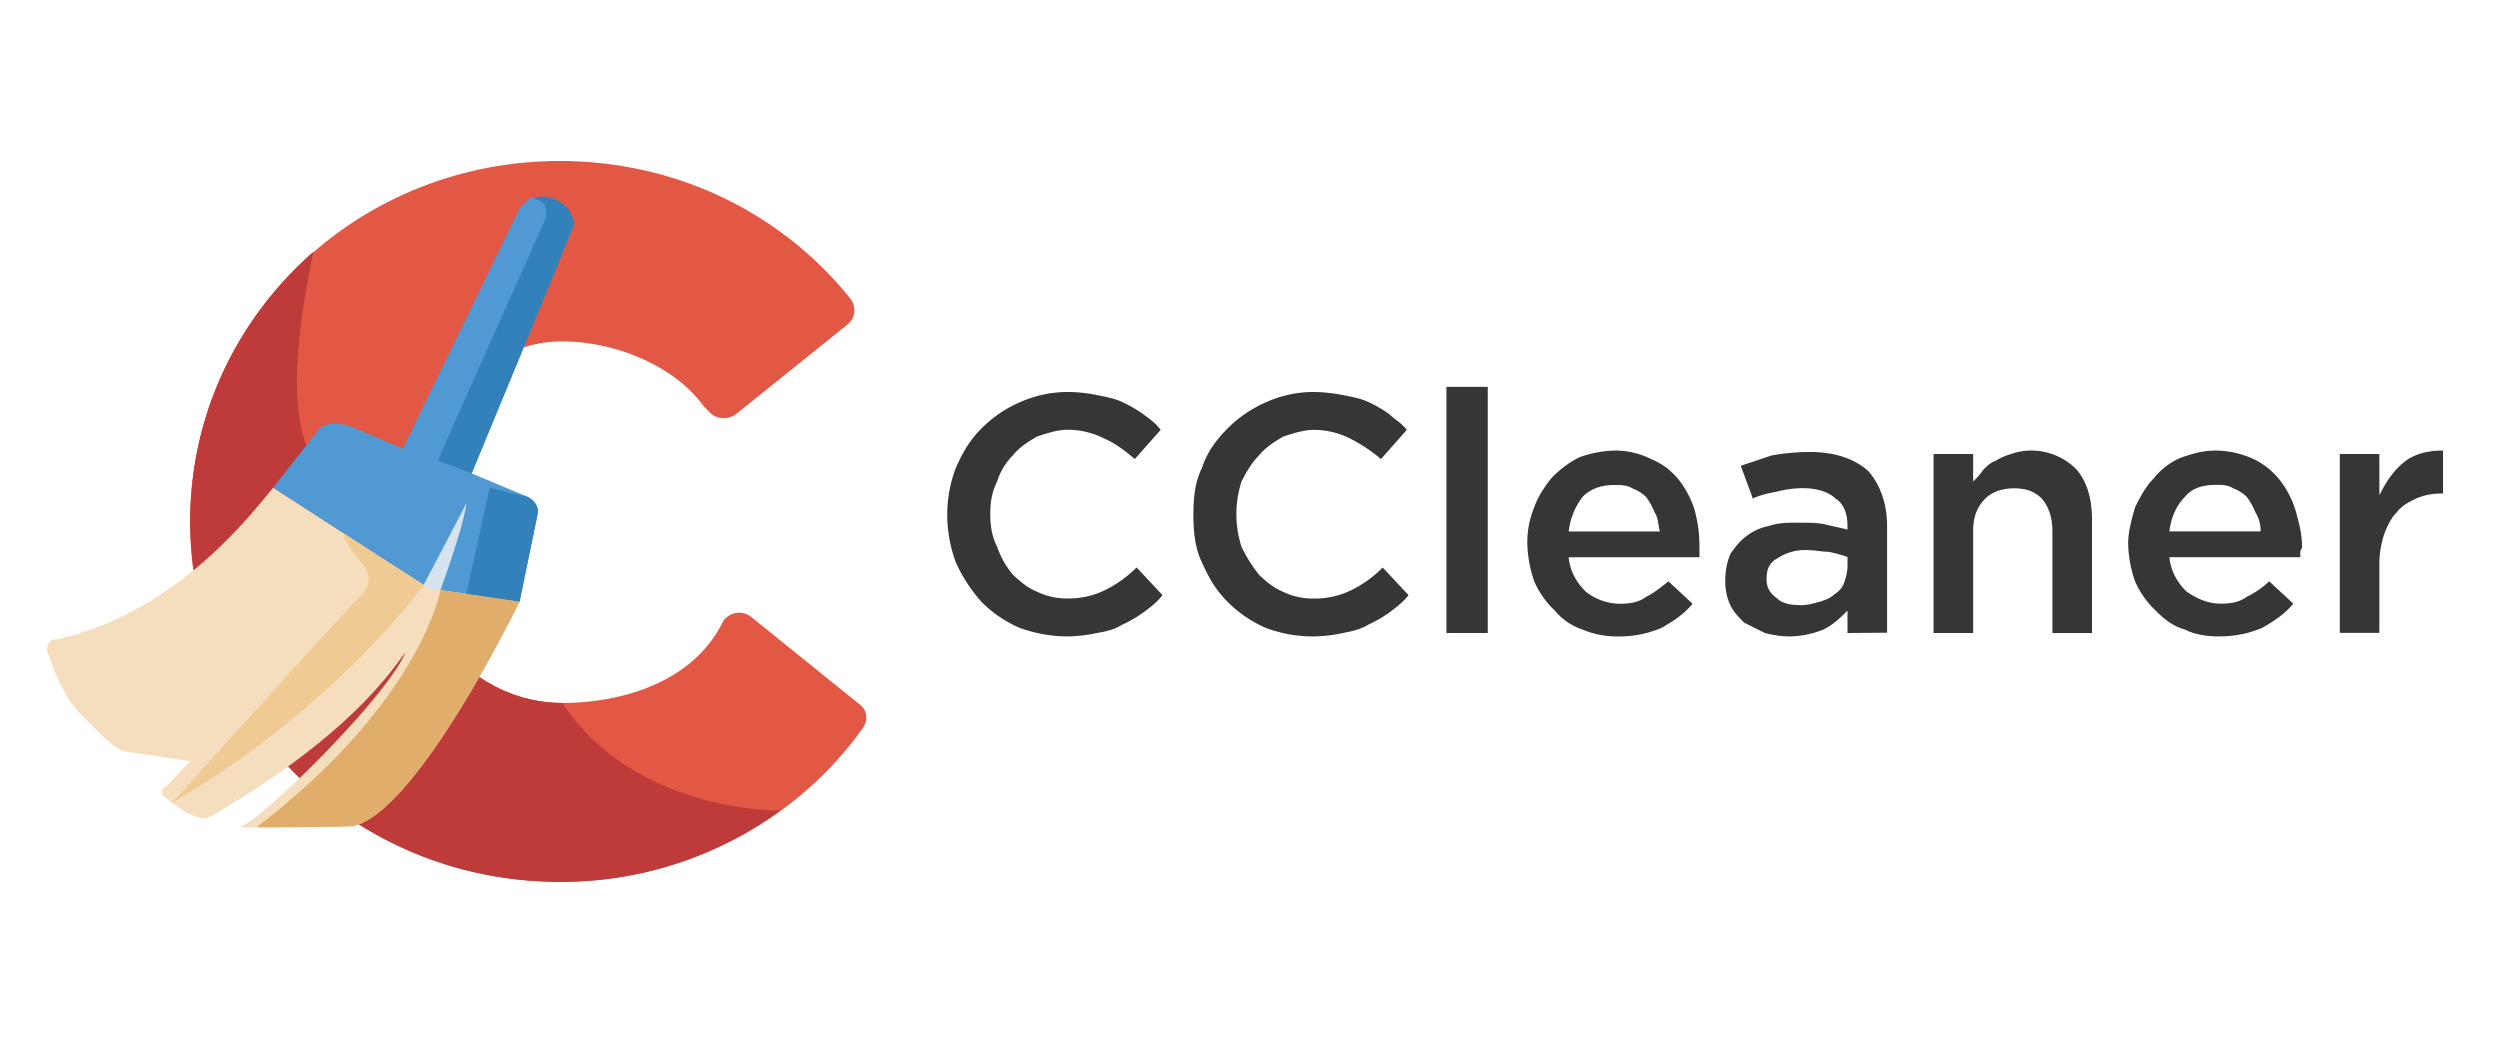 <svg id="aac7cf57-3fed-4ee1-937f-b15881f2189f" data-name="Layer 1" xmlns="http://www.w3.org/2000/svg" viewBox="0 0 1200 500"><defs><style>.e6dc24bd-ee46-4a6b-b195-ea81c6fa9c71{fill:#e35845;}.aff7a0c4-8a93-4900-80e5-d5b67bb9b223{fill:#be3b39;}.bd042c5b-37f2-4ab6-a706-c7285956bb44{fill:#d4e3ed;}.b13af476-6bb6-46d2-9243-956d9fa9de0a{fill:#f4debd;}.f5b4f8ff-9b7a-4998-a53f-ae68aacdbd8b{fill:#5199d2;}.a2cc8613-7414-4bed-8801-bcb3c975534a{fill:#3381ba;}.a3328bcc-1a4a-4895-a851-4e342e6ed2bc{fill:#e1ad6b;}.bce0b16a-196a-4e5d-bf4e-ce155f5c32b9{fill:#efca92;}.e423bd53-bae6-4d3b-a655-32ea60e995eb{fill:#373535;}</style></defs><g id="feba7ceb-d756-40c4-98dd-a4aafd84496c" data-name="CCleaner"><path class="e6dc24bd-ee46-4a6b-b195-ea81c6fa9c71" d="M268.69,423.28c-98.34,0-177.4-77.18-177.4-173s79.05-173,177.4-173c56.64,0,107.06,25.52,139.42,66a8.88,8.88,0,0,1-1.24,12.45l-53.53,43c-4.36,3.11-10,2.49-13.07-1.25l-2.49-2.49c-14.94-20.54-44.19-31.12-67.84-31.12C228.23,163.73,194,207.3,194,254c0,46.06,34.23,83.41,75.94,83.41,28.63,0,62.24-10,76.56-38,0-.62.62-.62.62-1.24a9.3,9.3,0,0,1,13.69-1.87L412.48,338c3.73,2.49,4.35,7.48,1.87,11.21-31.76,44.82-85.28,74.06-145.66,74.06"/><path class="aff7a0c4-8a93-4900-80e5-d5b67bb9b223" d="M268.69,423.28c-98.34,0-177.4-77.18-177.4-173,0-51.66,23-97.72,59.14-129.47C128.64,226,154.78,234.07,194,254c0,46.06,34.23,83.41,75.93,83.41,34.86,52.91,104.57,51.66,104.57,51.66a177.61,177.61,0,0,1-105.81,34.23"/><polyline class="bd042c5b-37f2-4ab6-a706-c7285956bb44" points="188.4 282.62 228.85 293.2 223.87 241.53 188.4 282.62"/><path class="b13af476-6bb6-46d2-9243-956d9fa9de0a" d="M206.45,282.62l-75.32-48.55c-11.82,14.31-47.3,60.37-103.94,72.82-1.87,0-3.12.63-3.74,1.87a6.07,6.07,0,0,0-.62,4.36c8.09,23.65,14.31,28,19.29,33,0,.62.63.62,1.25,1.24C55.19,359.8,58.93,361,62,361c.62,0,29.26,4.36,29.26,4.36L79.47,377.85h-.62a3.22,3.22,0,0,0-1.25,2.49c0,.62.62,1.87,1.25,1.87.62.62,11.82,10.58,19.29,10.58.62,0,1.87-.62,2.49-.62,67.85-39.22,87.77-71,94-79.05-8.72,21.16-68.47,80.29-79.67,84,0,0,50.41,0,54.77-.62,31.12-7.47,79.67-107.68,79.67-107.68l-42.94-6.22"/><path class="f5b4f8ff-9b7a-4998-a53f-ae68aacdbd8b" d="M274.92,107.71c-.63-3.11-3.74-8.71-3.74-8.71s-11.2-6.23-16.8-3.74c-4.36,3.11-5,5-6.23,7.47L193.37,215.39l-26.14-11.2a23.47,23.47,0,0,0-6.23-.62,9.24,9.24,0,0,0-9.33,4.35l-20.54,26.15,72.2,46.68s10.58-19.92,20.54-39.22c-1.24,11.21-12.45,41.71-12.45,41.71l38,5.6,8.71-42.33c.63-3.11-1.86-6.84-5-8.09l-26.77-11.2,48.55-117.64v-1.87"/><path class="a2cc8613-7414-4bed-8801-bcb3c975534a" d="M255.62,95.26c10,1.25,5.6,11.21,5.6,11.21s-51,113.9-51,114.53l16.18,6.22s48.56-117,48.56-118.26c2.48-6.23-8.1-18-19.3-13.7"/><path class="a2cc8613-7414-4bed-8801-bcb3c975534a" d="M223.87,285.11l11.21-51s17.43,4.35,18,4.35c6.23,3.11,5,8.1,5,8.1l-8.71,42.32-25.53-3.73"/><path class="a3328bcc-1a4a-4895-a851-4e342e6ed2bc" d="M211.42,283.24s-9.33,53.53-88.38,113.9c0,0,42.32,0,46.68-.62,31.12-7.47,79.67-107.68,79.67-107.68l-38-5.6"/><path class="bce0b16a-196a-4e5d-bf4e-ce155f5c32b9" d="M203.33,280.75l-38.59-24.9c3.12,13.07,20.54,18,7.47,31.12-1.86,1.25-90.25,99-89.63,98.35C161,339.88,203.33,280.75,203.33,280.75"/><path class="e423bd53-bae6-4d3b-a655-32ea60e995eb" d="M512.52,305.49a67.8,67.8,0,0,1-23.14-4.13A59,59,0,0,1,471.21,289a75.61,75.61,0,0,1-12.4-19,66.74,66.74,0,0,1-4.13-22.31v-.83a63.12,63.12,0,0,1,4.13-22.31c3.31-7.43,6.61-13.21,12.4-19a58.69,58.69,0,0,1,18.17-12.4,56.63,56.63,0,0,1,24-5,72.45,72.45,0,0,1,14,1.66c4.13.82,8.26,1.65,11.57,3.3a61.28,61.28,0,0,1,9.91,5.78c3.3,2.48,5.79,4.14,8.26,7.44l-12.39,14c-5-4.13-9.09-7.43-14.87-9.91a38.43,38.43,0,0,0-17.35-4.13c-5,0-9.92,1.65-14.88,3.3-4.13,2.48-8.26,5-11.56,9.08a31.08,31.08,0,0,0-7.44,12.4c-2.48,5-3.3,9.92-3.3,15.7s.82,10.75,3.3,15.69a41.67,41.67,0,0,0,7.44,13.23c3.3,3.3,7.43,6.61,11.56,8.26a32.41,32.41,0,0,0,14.88,3.3,39.34,39.34,0,0,0,18.17-4.13,55.84,55.84,0,0,0,14.88-10.75L558,285.65c-2.48,3.3-5.78,5.78-9.09,8.26a61.28,61.28,0,0,1-9.91,5.78c-4.13,2.48-7.43,3.31-12.39,4.14a71.78,71.78,0,0,1-14.05,1.66"/><path class="e423bd53-bae6-4d3b-a655-32ea60e995eb" d="M630.67,305.49a64.29,64.29,0,0,1-23.14-4.13A59.13,59.13,0,0,1,589.36,289c-5.79-5.79-9.09-11.57-12.4-19-3.3-6.61-4.13-14.87-4.13-22.31v-.83c0-8.26.83-15.69,4.13-22.31,2.48-7.43,6.61-13.21,12.4-19a58.69,58.69,0,0,1,18.17-12.4,55.57,55.57,0,0,1,23.14-5,81.55,81.55,0,0,1,14.87,1.66c4.13.82,8.26,1.65,11.57,3.3A61.28,61.28,0,0,1,667,198.9c2.48,2.48,5.79,4.14,8.26,7.44l-12.39,14A77.67,77.67,0,0,0,648,210.47a38.39,38.39,0,0,0-17.35-4.13c-5,0-9.92,1.65-14.88,3.3-4.13,2.48-8.26,5-11.56,9.08-3.3,3.31-5.79,7.44-8.27,12.4a51.1,51.1,0,0,0,0,31.39,70.82,70.82,0,0,0,8.27,13.23c3.3,3.3,7.43,6.61,11.56,8.26a32.41,32.41,0,0,0,14.88,3.3,39.41,39.41,0,0,0,18.18-4.13,56,56,0,0,0,14.87-10.75l12.39,13.23c-2.48,3.3-5.78,5.78-9.09,8.26a60.86,60.86,0,0,1-9.91,5.78c-4.13,2.48-8.26,3.31-12.39,4.14a71.87,71.87,0,0,1-14.05,1.66"/><rect class="e423bd53-bae6-4d3b-a655-32ea60e995eb" x="694.29" y="185.69" width="19.83" height="118.15"/><path class="e423bd53-bae6-4d3b-a655-32ea60e995eb" d="M776.91,305.49a43.1,43.1,0,0,1-17.35-3.31,29.29,29.29,0,0,1-13.22-9.08,43,43,0,0,1-9.91-14.05,59.14,59.14,0,0,1-3.31-18.17,43.1,43.1,0,0,1,3.31-17.35c1.65-5,5-9.92,8.26-14.05a50.42,50.42,0,0,1,13.22-9.92,54,54,0,0,1,17.34-3.3,38.33,38.33,0,0,1,17.35,4.13,32.73,32.73,0,0,1,13.22,9.92,45.71,45.71,0,0,1,7.44,14,64.57,64.57,0,0,1,2.48,18.18v5h-62.8c.83,7.43,4.13,12.39,8.27,16.53a26.62,26.62,0,0,0,16.52,5.77c5,0,9.09-.82,12.4-3.3,3.3-1.64,6.61-4.13,10.74-7.43l11.56,10.74c-4.12,5-9.08,8.26-14.87,11.56a51,51,0,0,1-20.65,4.13m19.83-50.4c-.83-3.3-.83-6.61-2.48-9.09a33.93,33.93,0,0,0-4.13-7.43,18.06,18.06,0,0,0-6.61-4.14c-2.48-1.64-5.78-1.64-8.27-1.64-6.61,0-11.56,1.64-15.69,5.78A33.32,33.32,0,0,0,753,255.1h43.79Z"/><path class="e423bd53-bae6-4d3b-a655-32ea60e995eb" d="M886.8,303.84V293.1c-3.3,3.3-6.61,6.6-11.57,9.08a45,45,0,0,1-16.53,3.31,48.47,48.47,0,0,1-11.56-1.66l-9.92-4.95c-2.48-2.49-5-5-6.61-8.27A26.39,26.39,0,0,1,828.14,279v-.82a33.13,33.13,0,0,1,2.47-12.39c2.48-3.31,4.13-5.79,7.44-8.26a25.51,25.51,0,0,1,10.74-5c5-1.64,9.09-1.64,14.05-1.64s9.91,0,13.21.82,7.44,1.65,10.75,2.48v-1.65c0-5.79-1.66-10.74-5.78-13.22-3.31-3.31-9.09-5-15.7-5a50.39,50.39,0,0,0-12.4,1.65c-4.13.83-8.26,1.66-11.56,3.31l-5.79-15.69,14.87-5a106.11,106.11,0,0,1,18.18-1.64c12.4,0,21.48,3.3,28.1,9.08,5.78,6.61,9.08,15.7,9.08,26.44v51.23m-19-36.35a66.92,66.92,0,0,0-9.09-2.49c-3.31,0-6.61-.83-10.74-.83a23.63,23.63,0,0,0-14.05,4.14c-3.3,1.65-4.95,4.95-4.95,9.09v.82c0,4.13,1.65,6.62,4.95,9.09,2.48,2.48,6.61,3.3,11.57,3.3,3.3,0,5.78-.83,9.09-1.65,2.47-.83,4.95-1.65,6.61-3.3,2.48-1.65,4.13-3.31,4.95-5.79a24,24,0,0,0,1.66-7.44v-4.94Z"/><path class="e423bd53-bae6-4d3b-a655-32ea60e995eb" d="M928.11,217.91h19v13.22a34.94,34.94,0,0,0,5-5.79c1.65-1.64,3.3-3.3,5.78-4.13a29.22,29.22,0,0,1,7.44-3.3,29.51,29.51,0,0,1,9.08-1.65,30.51,30.51,0,0,1,22.31,9.08c5,5.79,7.44,14,7.44,24v54.53h-19V255.09c0-6.61-1.66-11.57-5-15.7-3.3-3.31-7.44-5-13.22-5s-10.74,1.65-14.05,5c-4.13,4.13-5.78,9.09-5.78,15.7v48.75h-19"/><path class="e423bd53-bae6-4d3b-a655-32ea60e995eb" d="M1065.26,305.49c-5.78,0-11.56-.83-16.52-3.31-5.79-1.65-9.91-4.95-14-9.08a43.17,43.17,0,0,1-9.91-14.05,59.14,59.14,0,0,1-3.31-18.17c0-5.79,1.65-11.57,3.31-17.35,2.48-5,5-9.92,9.08-14.05a33,33,0,0,1,13.22-9.92c5-1.65,9.92-3.3,16.53-3.3a45,45,0,0,1,18.18,4.13,36.61,36.61,0,0,1,12.39,9.92,45.68,45.68,0,0,1,7.43,14c1.66,5.79,3.31,11.57,3.31,18.18,0,.83-.83,1.65-.83,2.48v2.48H1041.3c.83,7.43,4.13,12.39,8.26,16.53,5,3.3,9.92,5.77,16.53,5.77,5,0,9.08-.82,12.39-3.3a41.61,41.61,0,0,0,10.74-7.43l11.57,10.74c-4.13,5-9.09,8.26-14.87,11.56a51,51,0,0,1-20.66,4.13m19.83-50.4a16.61,16.61,0,0,0-2.48-9.09,33.12,33.12,0,0,0-4.13-7.43,18.06,18.06,0,0,0-6.61-4.14c-2.48-1.64-5-1.64-8.26-1.64-6.61,0-11.57,1.64-14.87,5.78-4.13,4.13-6.61,9.91-7.44,16.53h43.79Z"/><path class="e423bd53-bae6-4d3b-a655-32ea60e995eb" d="M1123.1,217.91h19v19.83c3.31-6.61,6.61-11.57,11.57-15.7s11.57-5.78,19-5.78v20.65h-.83a30,30,0,0,0-12.39,2.49c-3.3,1.65-6.61,3.3-9.09,6.6-2.48,2.48-4.13,5.79-5.78,9.92a46.56,46.56,0,0,0-2.48,14.87v33h-19"/></g></svg>